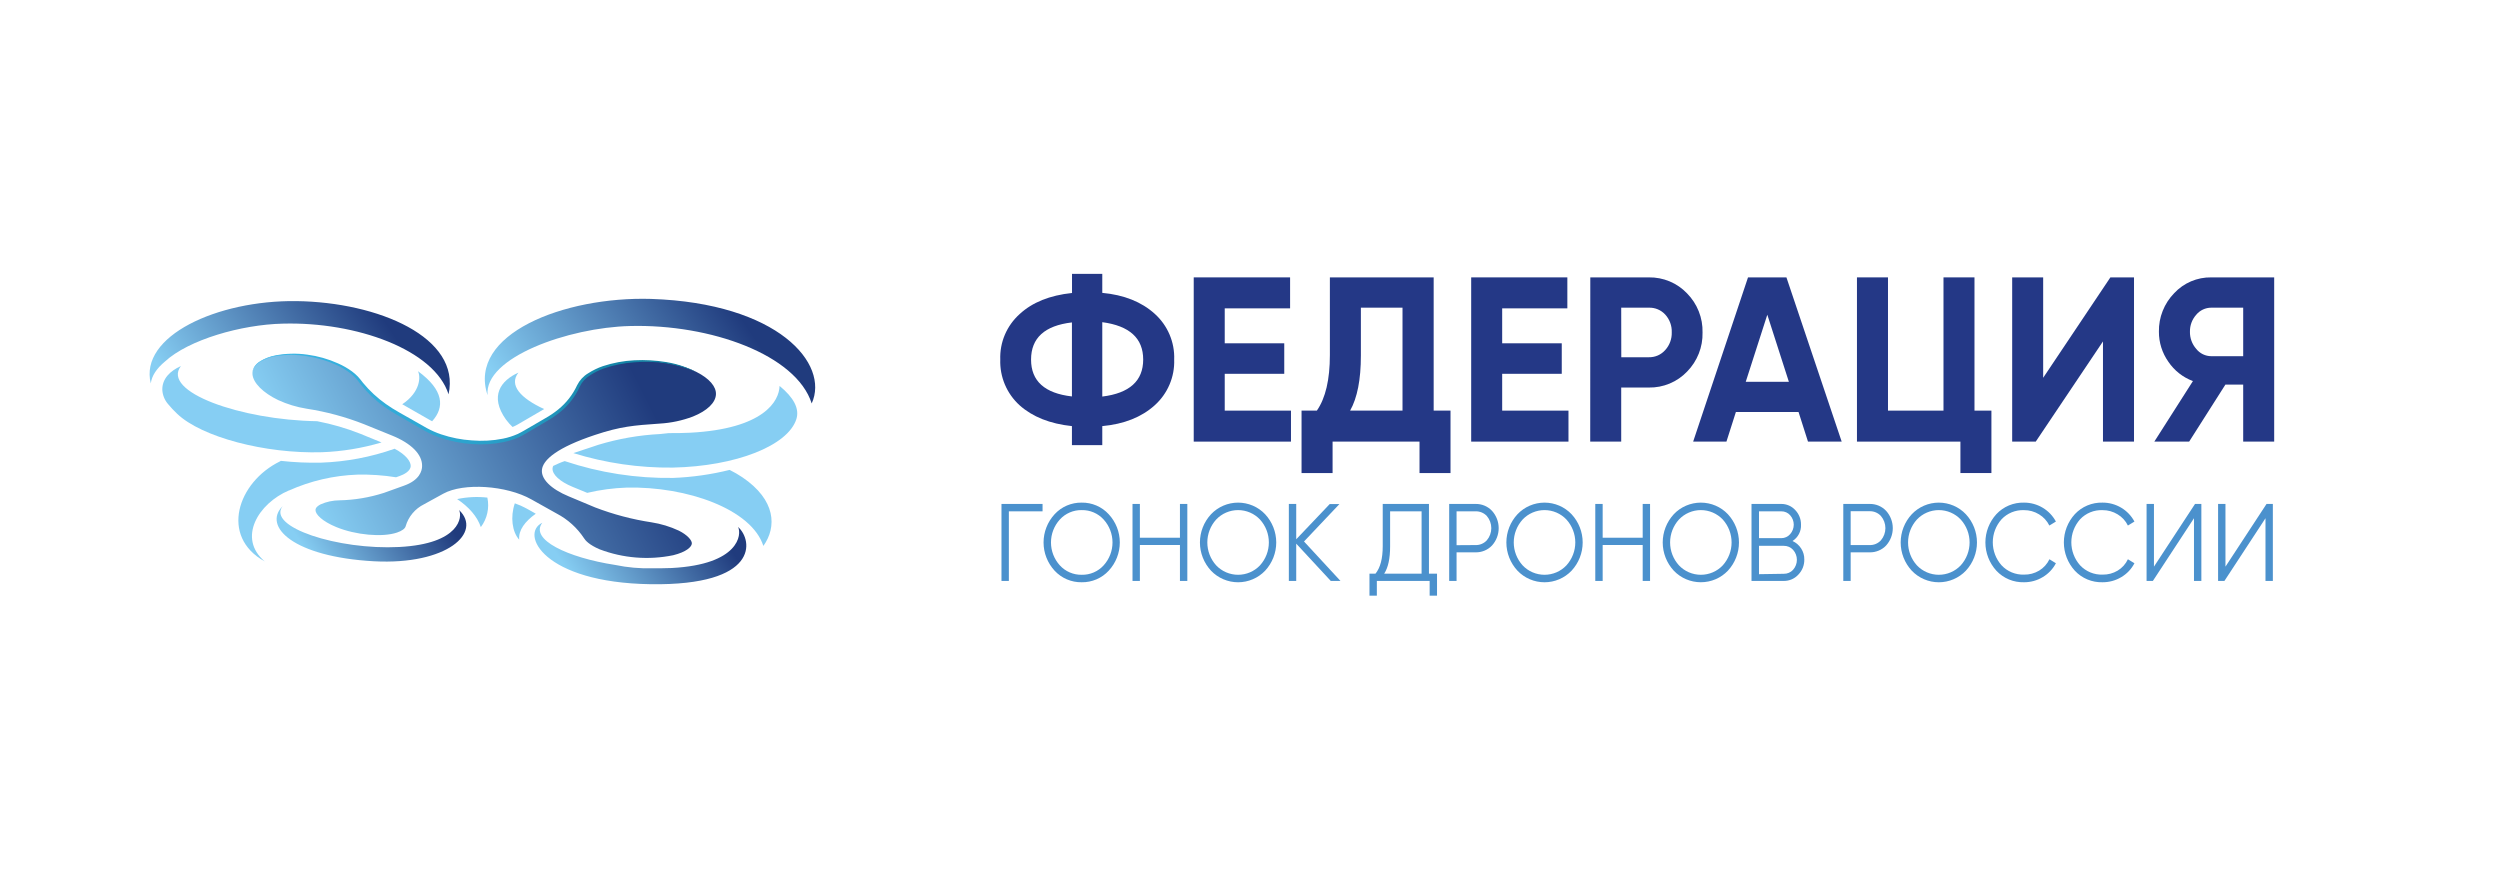 <?xml version="1.0" encoding="UTF-8"?> <svg xmlns="http://www.w3.org/2000/svg" width="184" height="65" viewBox="0 0 184 65" fill="none"><g clip-path="url(#clip0_564_1661)"><g clip-path="url(#clip1_564_1661)"><path d="M56.183 40.181C55.326 37.489 50.579 35.783 46.111 35.888C45.137 35.921 44.169 36.051 43.22 36.275L42.133 35.828C41.215 35.448 40.651 34.936 40.666 34.483C40.671 34.418 40.687 34.353 40.713 34.293C40.975 34.166 41.268 34.033 41.563 33.937C44.133 34.797 46.832 35.215 49.544 35.175C50.946 35.121 52.339 34.923 53.7 34.585C54.024 34.745 54.338 34.927 54.638 35.128C57.109 36.798 57.187 38.785 56.183 40.181ZM39.432 37.809L38.74 37.419C38.468 37.27 38.184 37.145 37.89 37.045C37.548 38.051 37.694 39.144 38.214 39.723C38.149 39.021 38.633 38.384 39.432 37.809Z" fill="url(#paint0_linear_564_1661)"></path><path d="M57.376 28.403C58.421 29.261 58.852 30.077 58.615 30.839C57.998 32.808 54.147 34.319 49.52 34.415C47.04 34.443 44.57 34.084 42.201 33.349L44.031 32.74C45.51 32.291 47.038 32.023 48.582 31.945C48.799 31.929 49.011 31.906 49.222 31.877C49.745 31.877 50.268 31.877 50.778 31.849C56.223 31.565 57.352 29.518 57.376 28.403ZM37.248 30.889C37.39 31.082 37.55 31.263 37.726 31.427C37.855 31.373 37.981 31.312 38.102 31.242L40.016 30.127L40.047 30.106C38.314 29.31 37.433 28.345 38.155 27.425C36.879 27.997 35.993 29.131 37.245 30.889H37.248Z" fill="url(#paint1_linear_564_1661)"></path><path d="M30.759 27.316C32.68 28.718 32.735 29.979 31.805 31.004C31.763 30.983 31.721 30.962 31.682 30.939L29.606 29.753C30.965 28.843 30.965 27.703 30.759 27.316ZM13.316 26.941C12.531 27.29 11.925 27.872 11.946 28.702C11.969 29.08 12.114 29.44 12.359 29.729C12.57 29.985 12.797 30.228 13.039 30.455C14.832 32.166 19.514 33.409 23.691 33.284C25.178 33.23 26.653 32.988 28.08 32.564L26.511 31.922C25.487 31.518 24.427 31.21 23.346 31.001C17.694 30.915 11.854 28.827 13.316 26.941Z" fill="url(#paint2_linear_564_1661)"></path><path d="M24.98 36.824C24.506 36.827 24.037 36.927 23.603 37.117C23.425 37.206 23.213 37.354 23.221 37.547C23.221 37.856 23.71 38.366 24.756 38.795C26.18 39.38 28.141 39.559 29.215 39.198C29.578 39.076 29.811 38.907 29.855 38.735C29.955 38.386 30.126 38.062 30.359 37.783C30.592 37.504 30.881 37.276 31.207 37.115L32.626 36.335C34.114 35.515 37.272 35.718 39.114 36.758L40.975 37.799C41.79 38.227 42.483 38.853 42.988 39.619C43.085 39.78 43.365 40.103 44.136 40.431C45.861 41.086 47.739 41.237 49.547 40.865C50.517 40.626 50.893 40.256 50.919 40.014C50.946 39.773 50.582 39.364 49.96 39.055C49.324 38.758 48.649 38.552 47.955 38.444C46.533 38.228 45.138 37.859 43.796 37.344L41.846 36.527C40.591 36.007 39.713 35.227 39.909 34.447C40.071 33.809 40.981 32.946 43.794 32.01C45.676 31.383 46.656 31.308 48.535 31.178C49.379 31.131 50.21 30.956 51 30.657C52.046 30.236 52.668 29.641 52.694 29.024C52.72 28.45 52.2 27.851 51.27 27.381C49.319 26.392 46.081 26.309 44.052 27.188C43.294 27.516 42.79 27.929 42.588 28.382C42.131 29.39 41.365 30.228 40.401 30.777L38.492 31.898C36.736 32.923 33.379 32.78 31.301 31.596L29.134 30.356C28.088 29.767 27.175 28.971 26.452 28.015C25.989 27.461 25.394 27.031 24.721 26.764C22.811 25.901 20.306 25.841 19.138 26.619C18.968 26.705 18.826 26.837 18.728 27C18.629 27.163 18.579 27.349 18.581 27.539C18.628 28.184 19.365 28.915 20.474 29.446C21.138 29.751 21.842 29.965 22.565 30.08C24.011 30.302 25.428 30.684 26.789 31.219L28.854 32.057C30.279 32.634 31.084 33.453 31.066 34.298C31.066 34.662 30.875 35.339 29.743 35.742L28.253 36.277C27.195 36.617 26.092 36.801 24.98 36.824Z" fill="url(#paint3_linear_564_1661)"></path><path d="M35.87 36.623C35.95 36.999 35.949 37.387 35.866 37.761C35.783 38.136 35.62 38.489 35.389 38.795C35.127 38.015 34.51 37.31 33.645 36.733C34.376 36.577 35.127 36.54 35.87 36.623ZM21.265 36.103C22.853 35.391 24.566 34.993 26.307 34.933C27.259 34.912 28.21 34.977 29.149 35.128L29.41 35.035C29.713 34.928 30.221 34.686 30.228 34.291C30.228 33.976 29.912 33.487 29.044 33.027C27.306 33.641 25.484 33.986 23.641 34.051C22.649 34.073 21.657 34.029 20.672 33.919L20.611 33.955C17.474 35.487 16.168 39.492 19.485 41.32C17.456 39.606 19.012 37.05 21.265 36.096V36.103Z" fill="url(#paint4_linear_564_1661)"></path><path d="M51.257 27.381C49.819 26.769 48.25 26.523 46.692 26.666C45.919 26.718 45.156 26.873 44.423 27.126C44.068 27.255 43.73 27.425 43.414 27.633C43.094 27.827 42.837 28.11 42.675 28.447C42.349 29.176 41.854 29.819 41.232 30.322C40.925 30.572 40.598 30.796 40.254 30.99L39.245 31.586C38.905 31.781 38.584 31.989 38.218 32.168C37.852 32.331 37.47 32.454 37.078 32.535C36.3 32.695 35.504 32.744 34.712 32.681C33.921 32.626 33.141 32.468 32.391 32.21C32.014 32.082 31.649 31.921 31.301 31.729L30.284 31.146C29.615 30.748 28.917 30.395 28.274 29.932C27.63 29.474 27.053 28.927 26.562 28.309C26.434 28.153 26.329 27.989 26.204 27.854C26.074 27.716 25.935 27.588 25.785 27.472C25.479 27.239 25.149 27.04 24.8 26.879C24.098 26.552 23.352 26.328 22.586 26.216C21.819 26.087 21.036 26.087 20.27 26.216C19.887 26.282 19.52 26.416 19.185 26.611C19.016 26.705 18.869 26.833 18.754 26.988C18.633 27.146 18.572 27.341 18.581 27.539C18.565 27.343 18.616 27.146 18.727 26.983C18.841 26.821 18.987 26.685 19.156 26.582C19.494 26.377 19.867 26.234 20.257 26.161C21.032 26.011 21.827 25.99 22.609 26.101C23.392 26.204 24.156 26.42 24.876 26.744C25.237 26.902 25.581 27.099 25.9 27.331C26.059 27.448 26.208 27.579 26.345 27.721C26.486 27.87 26.606 28.033 26.719 28.179C27.208 28.771 27.775 29.296 28.405 29.739C29.029 30.187 29.73 30.54 30.404 30.933L31.421 31.51C31.756 31.693 32.105 31.846 32.467 31.968C33.197 32.215 33.956 32.364 34.725 32.413C35.493 32.479 36.265 32.436 37.02 32.285C37.395 32.21 37.759 32.094 38.108 31.939C38.445 31.778 38.782 31.565 39.12 31.373L40.129 30.785C40.465 30.598 40.784 30.383 41.083 30.14C41.679 29.659 42.155 29.047 42.476 28.353C42.658 27.986 42.943 27.678 43.297 27.469C43.633 27.254 43.993 27.079 44.371 26.949C45.12 26.702 45.899 26.557 46.687 26.517C47.474 26.477 48.263 26.522 49.04 26.65C49.812 26.777 50.56 27.024 51.257 27.381Z" fill="url(#paint5_linear_564_1661)"></path><path d="M33.013 29.022C31.977 25.745 26.229 23.672 20.818 23.82C17.762 23.888 13.875 25.004 12.142 26.608C11.517 27.128 11.172 27.661 11.097 28.221C10.231 24.741 15.987 22.088 21.804 22.161C27.852 22.239 33.938 24.842 33.013 29.022Z" fill="url(#paint6_linear_564_1661)"></path><path d="M59.741 29.693C58.604 26.117 52.301 23.841 46.367 23.995C41.845 24.107 35.621 26.309 35.885 29.084C34.385 24.601 41.505 21.808 47.925 22C57.268 22.312 61.071 26.777 59.741 29.693Z" fill="url(#paint7_linear_564_1661)"></path><path d="M27.523 41.31C21.581 40.985 19.315 38.738 20.8 37.255C19.626 38.785 24.88 40.493 29.382 40.259C33.883 40.025 34.04 38.012 33.786 37.536C35.527 39.19 32.911 41.593 27.523 41.31Z" fill="url(#paint8_linear_564_1661)"></path><path d="M47.897 42.998C39.948 42.886 38.251 39.258 39.916 38.475C38.965 39.703 41.764 41.037 45.275 41.58C46.184 41.77 47.112 41.852 48.041 41.825C48.509 41.825 48.977 41.825 49.434 41.806C54.424 41.546 54.602 39.315 54.32 38.782C55.438 39.778 55.846 43.109 47.897 42.998Z" fill="url(#paint9_linear_564_1661)"></path></g><g clip-path="url(#clip2_564_1661)"><path d="M81.128 31.362V32.761H78.894V31.362C77.275 31.19 75.989 30.677 75.038 29.825C74.571 29.399 74.203 28.879 73.958 28.299C73.714 27.719 73.598 27.094 73.62 26.466C73.597 25.839 73.712 25.214 73.958 24.636C74.204 24.058 74.575 23.54 75.044 23.118C75.977 22.254 77.263 21.736 78.9 21.564V20.156H81.128V21.555C82.728 21.704 84.013 22.216 84.984 23.092C85.457 23.517 85.831 24.039 86.079 24.622C86.327 25.204 86.444 25.834 86.42 26.466C86.442 27.097 86.325 27.726 86.076 28.307C85.828 28.889 85.454 29.41 84.981 29.834C84.013 30.704 82.728 31.213 81.128 31.362ZM75.886 26.466C75.886 28.045 76.889 28.949 78.894 29.178V23.73C76.889 23.963 75.886 24.875 75.886 26.466ZM81.128 23.712V29.187C83.133 28.941 84.137 28.033 84.139 26.466C84.141 24.898 83.137 23.98 81.128 23.712Z" fill="#243886"></path><path d="M90.14 27.512V30.222H95.016V32.503H87.858V20.415H94.951V22.695H90.14V25.267H94.521V27.512H90.14Z" fill="#243886"></path><path d="M105.518 20.415V30.222H106.758V34.816H104.477V32.503H98.078V34.816H95.794V30.222H96.921C97.56 29.301 97.879 27.938 97.879 26.131V20.415H105.518ZM99.368 30.222H103.225V22.645H100.161V26.172C100.161 27.936 99.897 29.285 99.368 30.222Z" fill="#243886"></path><path d="M110.56 27.512V30.222H115.44V32.503H108.279V20.415H115.357V22.695H110.56V25.267H114.945V27.512H110.56Z" fill="#243886"></path><path d="M117.046 20.415H121.353C121.879 20.407 122.4 20.507 122.884 20.709C123.368 20.912 123.805 21.212 124.165 21.59C124.54 21.971 124.834 22.422 125.03 22.917C125.227 23.413 125.321 23.942 125.307 24.473C125.32 25.003 125.227 25.53 125.031 26.024C124.836 26.517 124.544 26.967 124.171 27.348C123.81 27.727 123.373 28.027 122.887 28.23C122.402 28.432 121.88 28.532 121.353 28.523H119.321V32.503H117.04L117.046 20.415ZM119.327 26.293H121.353C121.581 26.298 121.808 26.253 122.017 26.162C122.225 26.07 122.411 25.934 122.561 25.764C122.884 25.407 123.056 24.941 123.041 24.462C123.059 23.979 122.887 23.509 122.561 23.151C122.408 22.985 122.222 22.854 122.013 22.766C121.805 22.679 121.579 22.638 121.353 22.645H119.321L119.327 26.293Z" fill="#243886"></path><path d="M135.548 32.503H133.068L132.373 30.325H127.761L127.066 32.503H124.616L128.654 20.415H131.481L135.548 32.503ZM130.074 23.163L128.487 28.1H131.661L130.074 23.163Z" fill="#243886"></path><path d="M145.322 20.415V30.222H146.568V34.816H144.287V32.503H136.672V20.415H138.956V30.222H143.041V20.415H145.322Z" fill="#243886"></path><path d="M157.063 32.503H154.779V25.129L149.831 32.503H148.096V20.415H150.377V27.806L155.325 20.415H157.063V32.503Z" fill="#243886"></path><path d="M162.749 20.415H167.38V32.503H165.099V28.306H163.79L161.121 32.503H158.558L161.399 28.047C160.664 27.773 160.033 27.278 159.596 26.631C159.135 25.98 158.89 25.203 158.896 24.409C158.886 23.887 158.981 23.368 159.174 22.883C159.366 22.397 159.654 21.954 160.02 21.578C160.366 21.205 160.789 20.908 161.259 20.707C161.729 20.507 162.237 20.407 162.749 20.415ZM162.749 26.216H165.099V22.645H162.749C162.537 22.645 162.328 22.692 162.137 22.782C161.945 22.872 161.777 23.003 161.643 23.165C161.337 23.508 161.172 23.951 161.18 24.409C161.169 24.874 161.334 25.327 161.643 25.678C161.774 25.845 161.942 25.98 162.134 26.073C162.325 26.166 162.536 26.215 162.749 26.216Z" fill="#243886"></path><path d="M76.732 37.09V37.634H74.252V42.757H73.709V37.09H76.732Z" fill="#4B91CD"></path><path d="M81.602 42.002C81.35 42.275 81.043 42.493 80.7 42.64C80.356 42.787 79.986 42.86 79.612 42.854C79.237 42.86 78.866 42.787 78.523 42.64C78.179 42.493 77.871 42.275 77.618 42.002C77.096 41.434 76.806 40.694 76.806 39.925C76.806 39.157 77.096 38.416 77.618 37.849C77.87 37.574 78.178 37.356 78.522 37.208C78.866 37.061 79.237 36.987 79.612 36.993C79.986 36.987 80.357 37.061 80.7 37.208C81.043 37.356 81.351 37.574 81.602 37.849C82.127 38.415 82.418 39.156 82.418 39.925C82.418 40.694 82.127 41.435 81.602 42.002ZM78.004 41.611C78.207 41.834 78.456 42.012 78.735 42.131C79.013 42.251 79.314 42.31 79.618 42.304C79.921 42.31 80.221 42.251 80.499 42.131C80.777 42.012 81.026 41.834 81.228 41.611C81.648 41.147 81.881 40.547 81.881 39.924C81.881 39.301 81.648 38.7 81.228 38.237C81.026 38.013 80.777 37.836 80.499 37.716C80.221 37.596 79.921 37.538 79.618 37.543C79.314 37.537 79.013 37.596 78.735 37.716C78.456 37.836 78.207 38.013 78.004 38.237C77.584 38.7 77.352 39.301 77.352 39.924C77.352 40.547 77.584 41.147 78.004 41.611Z" fill="#4B91CD"></path><path d="M86.844 37.09H87.387V42.757H86.844V40.112H83.895V42.757H83.353V37.09H83.895V39.577H86.844V37.09Z" fill="#4B91CD"></path><path d="M93.115 42.002C92.859 42.271 92.551 42.486 92.208 42.632C91.866 42.779 91.496 42.855 91.123 42.855C90.75 42.855 90.381 42.779 90.038 42.632C89.696 42.486 89.387 42.271 89.131 42.002C88.606 41.435 88.315 40.694 88.315 39.925C88.315 39.156 88.606 38.415 89.131 37.849C89.386 37.579 89.695 37.363 90.038 37.216C90.38 37.069 90.75 36.993 91.123 36.993C91.497 36.993 91.866 37.069 92.209 37.216C92.551 37.363 92.86 37.579 93.115 37.849C93.64 38.415 93.931 39.156 93.931 39.925C93.931 40.694 93.64 41.435 93.115 42.002ZM89.511 41.611C89.717 41.83 89.967 42.004 90.244 42.123C90.522 42.242 90.821 42.304 91.123 42.304C91.425 42.304 91.725 42.242 92.002 42.123C92.279 42.004 92.529 41.83 92.735 41.611C93.156 41.147 93.388 40.547 93.388 39.924C93.388 39.301 93.156 38.7 92.735 38.237C92.529 38.018 92.279 37.843 92.002 37.724C91.725 37.605 91.425 37.543 91.123 37.543C90.821 37.543 90.522 37.605 90.244 37.724C89.967 37.843 89.717 38.018 89.511 38.237C89.091 38.7 88.859 39.301 88.859 39.924C88.859 40.547 89.091 41.147 89.511 41.611Z" fill="#4B91CD"></path><path d="M98.659 42.757H97.945L95.402 40.012V42.757H94.859V37.09H95.402V39.691L97.867 37.099H98.582L95.975 39.853L98.659 42.757Z" fill="#4B91CD"></path><path d="M105.171 42.222H105.765V43.841H105.222V42.757H101.336V43.841H100.793V42.222H101.235C101.591 41.787 101.769 41.111 101.769 40.2V37.09H105.171V42.222ZM101.876 42.222H104.629V37.634H102.312V40.223C102.312 41.113 102.166 41.779 101.876 42.222Z" fill="#4B91CD"></path><path d="M108.597 37.09C108.825 37.085 109.052 37.128 109.262 37.216C109.473 37.304 109.661 37.436 109.816 37.602C110.13 37.952 110.303 38.404 110.303 38.873C110.303 39.341 110.13 39.793 109.816 40.144C109.661 40.309 109.472 40.44 109.262 40.527C109.052 40.615 108.825 40.657 108.597 40.652H107.203V42.757H106.66V37.09H108.597ZM108.597 40.117C108.754 40.122 108.909 40.093 109.053 40.032C109.197 39.971 109.326 39.88 109.431 39.765C109.643 39.515 109.76 39.198 109.76 38.871C109.76 38.544 109.643 38.228 109.431 37.978C109.325 37.864 109.196 37.775 109.052 37.716C108.908 37.656 108.753 37.629 108.597 37.634H107.203V40.126L108.597 40.117Z" fill="#4B91CD"></path><path d="M115.669 42.002C115.413 42.271 115.104 42.486 114.762 42.632C114.419 42.779 114.05 42.855 113.677 42.855C113.304 42.855 112.934 42.779 112.592 42.632C112.249 42.486 111.941 42.271 111.685 42.002C111.16 41.435 110.869 40.694 110.869 39.925C110.869 39.156 111.16 38.415 111.685 37.849C111.94 37.579 112.249 37.363 112.591 37.216C112.934 37.069 113.303 36.993 113.677 36.993C114.05 36.993 114.42 37.069 114.762 37.216C115.105 37.363 115.414 37.579 115.669 37.849C116.194 38.415 116.485 39.156 116.485 39.925C116.485 40.694 116.194 41.435 115.669 42.002ZM112.065 41.611C112.271 41.83 112.521 42.004 112.798 42.123C113.075 42.242 113.375 42.304 113.677 42.304C113.979 42.304 114.278 42.242 114.556 42.123C114.833 42.004 115.083 41.83 115.289 41.611C115.709 41.147 115.942 40.547 115.942 39.924C115.942 39.301 115.709 38.7 115.289 38.237C115.083 38.018 114.833 37.843 114.556 37.724C114.278 37.605 113.979 37.543 113.677 37.543C113.375 37.543 113.075 37.605 112.798 37.724C112.521 37.843 112.271 38.018 112.065 38.237C111.645 38.7 111.412 39.301 111.412 39.924C111.412 40.547 111.645 41.147 112.065 41.611Z" fill="#4B91CD"></path><path d="M120.902 37.09H121.444V42.757H120.902V40.112H117.956V42.757H117.413V37.09H117.956V39.577H120.902V37.09Z" fill="#4B91CD"></path><path d="M127.175 42.001C126.919 42.27 126.61 42.485 126.268 42.631C125.925 42.778 125.555 42.853 125.182 42.853C124.809 42.853 124.439 42.778 124.097 42.631C123.754 42.485 123.445 42.27 123.189 42.001C122.666 41.434 122.376 40.693 122.376 39.925C122.376 39.157 122.666 38.416 123.189 37.849C123.444 37.578 123.753 37.363 124.096 37.216C124.439 37.069 124.808 36.993 125.182 36.993C125.556 36.993 125.925 37.069 126.268 37.216C126.611 37.363 126.92 37.578 127.175 37.849C127.698 38.416 127.988 39.157 127.988 39.925C127.988 40.693 127.698 41.434 127.175 42.001ZM123.571 41.61C123.778 41.829 124.027 42.004 124.305 42.123C124.582 42.242 124.881 42.304 125.184 42.304C125.486 42.304 125.785 42.242 126.062 42.123C126.34 42.004 126.589 41.829 126.796 41.61C127.214 41.146 127.445 40.546 127.445 39.923C127.445 39.301 127.214 38.701 126.796 38.236C126.589 38.018 126.34 37.843 126.062 37.724C125.785 37.605 125.486 37.543 125.184 37.543C124.881 37.543 124.582 37.605 124.305 37.724C124.027 37.843 123.778 38.018 123.571 38.236C123.151 38.7 122.919 39.301 122.919 39.923C122.919 40.546 123.151 41.147 123.571 41.61Z" fill="#4B91CD"></path><path d="M131.928 39.818C132.191 39.936 132.413 40.128 132.567 40.37C132.722 40.611 132.802 40.893 132.797 41.179C132.801 41.384 132.764 41.589 132.689 41.781C132.613 41.972 132.499 42.147 132.355 42.295C132.22 42.443 132.054 42.56 131.87 42.64C131.685 42.719 131.486 42.759 131.284 42.757H128.911V37.09H131.097C131.292 37.088 131.485 37.127 131.663 37.205C131.841 37.282 132 37.397 132.13 37.54C132.407 37.829 132.56 38.214 132.554 38.613C132.566 38.851 132.515 39.087 132.405 39.299C132.295 39.511 132.131 39.69 131.928 39.818ZM131.106 37.634H129.463V39.609H131.106C131.229 39.609 131.35 39.583 131.462 39.532C131.574 39.482 131.673 39.407 131.753 39.315C131.925 39.123 132.02 38.874 132.02 38.617C132.02 38.36 131.925 38.112 131.753 37.919C131.673 37.828 131.573 37.755 131.461 37.706C131.35 37.657 131.229 37.632 131.106 37.634ZM131.284 42.231C131.413 42.234 131.541 42.209 131.66 42.158C131.778 42.108 131.884 42.032 131.97 41.937C132.151 41.734 132.251 41.473 132.251 41.202C132.251 40.931 132.151 40.67 131.97 40.467C131.884 40.372 131.778 40.297 131.66 40.246C131.541 40.195 131.413 40.17 131.284 40.173H129.463V42.26L131.284 42.231Z" fill="#4B91CD"></path><path d="M137.603 37.09C137.831 37.085 138.058 37.128 138.268 37.216C138.478 37.304 138.667 37.436 138.822 37.602C139.136 37.952 139.309 38.404 139.309 38.873C139.309 39.341 139.136 39.793 138.822 40.144C138.667 40.309 138.478 40.44 138.267 40.527C138.057 40.615 137.831 40.657 137.603 40.652H136.209V42.757H135.666V37.09H137.603ZM137.603 40.117C137.76 40.122 137.915 40.093 138.059 40.032C138.203 39.971 138.332 39.88 138.437 39.765C138.649 39.515 138.766 39.198 138.766 38.871C138.766 38.544 138.649 38.228 138.437 37.978C138.332 37.863 138.203 37.772 138.059 37.711C137.915 37.65 137.76 37.621 137.603 37.625H136.209V40.117H137.603Z" fill="#4B91CD"></path><path d="M144.689 42.002C144.434 42.271 144.125 42.486 143.782 42.632C143.44 42.779 143.071 42.855 142.697 42.855C142.324 42.855 141.955 42.779 141.612 42.632C141.27 42.486 140.961 42.271 140.705 42.002C140.181 41.435 139.89 40.694 139.89 39.925C139.89 39.156 140.181 38.415 140.705 37.849C140.961 37.579 141.269 37.363 141.612 37.216C141.954 37.069 142.324 36.993 142.697 36.993C143.071 36.993 143.44 37.069 143.783 37.216C144.126 37.363 144.434 37.579 144.689 37.849C145.214 38.415 145.505 39.156 145.505 39.925C145.505 40.694 145.214 41.435 144.689 42.002ZM141.085 41.611C141.292 41.83 141.541 42.004 141.819 42.123C142.096 42.242 142.395 42.304 142.697 42.304C143 42.304 143.299 42.242 143.576 42.123C143.854 42.004 144.103 41.83 144.31 41.611C144.73 41.147 144.962 40.547 144.962 39.924C144.962 39.301 144.73 38.7 144.31 38.237C144.103 38.018 143.854 37.843 143.576 37.724C143.299 37.605 143 37.543 142.697 37.543C142.395 37.543 142.096 37.605 141.819 37.724C141.541 37.843 141.292 38.018 141.085 38.237C140.665 38.7 140.433 39.301 140.433 39.924C140.433 40.547 140.665 41.147 141.085 41.611Z" fill="#4B91CD"></path><path d="M148.97 42.854C148.589 42.864 148.21 42.794 147.858 42.648C147.507 42.501 147.191 42.282 146.932 42.004C146.413 41.434 146.125 40.692 146.125 39.923C146.125 39.155 146.413 38.413 146.932 37.843C147.191 37.565 147.507 37.346 147.858 37.199C148.21 37.053 148.589 36.982 148.97 36.993C149.452 36.992 149.925 37.12 150.338 37.366C150.751 37.612 151.089 37.964 151.314 38.386L150.833 38.68C150.665 38.339 150.402 38.052 150.074 37.854C149.741 37.65 149.356 37.543 148.964 37.546C148.656 37.534 148.349 37.589 148.064 37.705C147.779 37.822 147.522 37.998 147.312 38.222C146.897 38.69 146.669 39.291 146.669 39.913C146.669 40.536 146.897 41.137 147.312 41.605C147.522 41.831 147.779 42.009 148.065 42.128C148.352 42.246 148.66 42.303 148.97 42.292C149.361 42.3 149.745 42.198 150.08 41.998C150.41 41.799 150.674 41.508 150.839 41.161L151.314 41.455C151.094 41.878 150.759 42.231 150.347 42.474C149.932 42.725 149.456 42.856 148.97 42.854Z" fill="#4B91CD"></path><path d="M154.746 42.854C154.364 42.864 153.985 42.794 153.634 42.648C153.282 42.501 152.966 42.282 152.708 42.004C152.188 41.434 151.9 40.692 151.9 39.923C151.9 39.155 152.188 38.413 152.708 37.843C152.966 37.565 153.282 37.346 153.634 37.199C153.985 37.053 154.364 36.982 154.746 36.993C155.228 36.99 155.703 37.119 156.117 37.364C156.531 37.61 156.869 37.964 157.095 38.386L156.614 38.68C156.448 38.338 156.184 38.051 155.855 37.854C155.522 37.65 155.137 37.543 154.746 37.546C154.437 37.534 154.13 37.589 153.845 37.705C153.56 37.822 153.304 37.998 153.093 38.222C152.679 38.69 152.45 39.291 152.45 39.913C152.45 40.536 152.679 41.137 153.093 41.605C153.304 41.831 153.561 42.009 153.847 42.128C154.133 42.246 154.442 42.303 154.752 42.292C155.142 42.3 155.526 42.198 155.861 41.998C156.19 41.799 156.452 41.507 156.614 41.161L157.095 41.455C156.877 41.878 156.543 42.231 156.131 42.474C155.714 42.726 155.234 42.857 154.746 42.854Z" fill="#4B91CD"></path><path d="M161.477 42.757V38.142L158.451 42.757H157.988V37.09H158.531V41.705L161.554 37.09H162.02V42.757H161.477Z" fill="#4B91CD"></path><path d="M166.74 42.757V38.142L163.717 42.757H163.251V37.09H163.794V41.705L166.817 37.09H167.282V42.757H166.74Z" fill="#4B91CD"></path></g></g><defs><linearGradient id="paint0_linear_564_1661" x1="39.291" y1="34.03" x2="55.478" y2="41.725" gradientUnits="userSpaceOnUse"><stop offset="1" stop-color="#86CEF3"></stop></linearGradient><linearGradient id="paint1_linear_564_1661" x1="38.22" y1="25.54" x2="56.9" y2="34.42" gradientUnits="userSpaceOnUse"><stop offset="1" stop-color="#86CEF3"></stop></linearGradient><linearGradient id="paint2_linear_564_1661" x1="13.449" y1="25.08" x2="30.797" y2="33.326" gradientUnits="userSpaceOnUse"><stop offset="1" stop-color="#86CEF3"></stop></linearGradient><linearGradient id="paint3_linear_564_1661" x1="46.73" y1="27.585" x2="23.988" y2="39.067" gradientUnits="userSpaceOnUse"><stop stop-color="#203B7D"></stop><stop offset="1" stop-color="#86CEF3"></stop></linearGradient><linearGradient id="paint4_linear_564_1661" x1="18.831" y1="34.629" x2="33.969" y2="41.824" gradientUnits="userSpaceOnUse"><stop offset="1" stop-color="#86CEF3"></stop></linearGradient><linearGradient id="paint5_linear_564_1661" x1="46.807" y1="19.922" x2="22.839" y2="34.668" gradientUnits="userSpaceOnUse"><stop stop-color="#0C7A9A"></stop><stop offset="1" stop-color="#3FBDEE"></stop></linearGradient><linearGradient id="paint6_linear_564_1661" x1="28.096" y1="23.289" x2="15.105" y2="32.069" gradientUnits="userSpaceOnUse"><stop stop-color="#203B7D"></stop><stop offset="1" stop-color="#86CEF3"></stop></linearGradient><linearGradient id="paint7_linear_564_1661" x1="54.463" y1="23.249" x2="40.083" y2="32.965" gradientUnits="userSpaceOnUse"><stop stop-color="#203B7D"></stop><stop offset="1" stop-color="#86CEF3"></stop></linearGradient><linearGradient id="paint8_linear_564_1661" x1="31.21" y1="35.907" x2="23.111" y2="41.377" gradientUnits="userSpaceOnUse"><stop stop-color="#203B7D"></stop><stop offset="1" stop-color="#86CEF3"></stop></linearGradient><linearGradient id="paint9_linear_564_1661" x1="51.512" y1="37.056" x2="42.54" y2="43.12" gradientUnits="userSpaceOnUse"><stop stop-color="#203B7D"></stop><stop offset="1" stop-color="#86CEF3"></stop></linearGradient><clipPath id="clip0_564_1661"><rect width="177.213" height="58.478" fill="white" transform="translate(3 3)"></rect></clipPath><clipPath id="clip1_564_1661"><rect width="49" height="21" fill="white" transform="translate(11 22)"></rect></clipPath><clipPath id="clip2_564_1661"><rect width="95" height="24" fill="white" transform="translate(73 20)"></rect></clipPath></defs></svg> 
